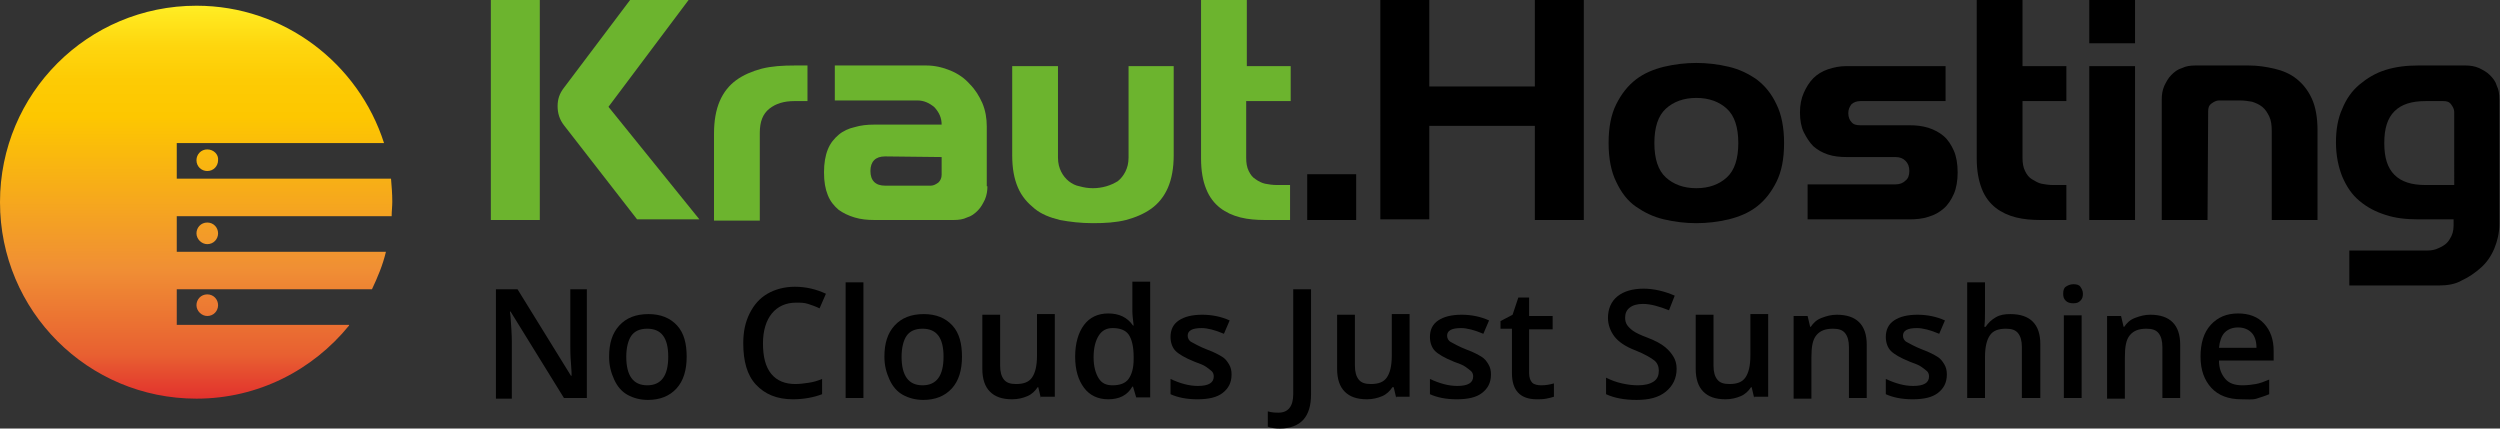 <?xml version="1.0" encoding="UTF-8" standalone="no"?>
<svg
   xmlns:dc="http://purl.org/dc/elements/1.1/"
   xmlns:cc="http://creativecommons.org/ns#"
   xmlns:rdf="http://www.w3.org/1999/02/22-rdf-syntax-ns#"
   xmlns:svg="http://www.w3.org/2000/svg"
   xmlns="http://www.w3.org/2000/svg"
   xmlns:sodipodi="http://sodipodi.sourceforge.net/DTD/sodipodi-0.dtd"
   xmlns:inkscape="http://www.inkscape.org/namespaces/inkscape"
   version="1.1"
   id="Ebene_1"
   x="0px"
   y="0px"
   viewBox="0 0 393.2 67.4"
   style="enable-background:new 0 0 393.2 67.4;"
   xml:space="preserve"
   sodipodi:docname="logo-paperblack.svg"
   inkscape:version="1.0.1 (3bc2e813f5, 2020-09-07)"><rect x="0" y="0" width="393.2" height="67.4" fill="#333333" stroke="none"/><defs
   id="defs94" /><sodipodi:namedview
   pagecolor="#ffffff"
   bordercolor="#666666"
   borderopacity="1"
   objecttolerance="10"
   gridtolerance="10"
   guidetolerance="10"
   inkscape:pageopacity="0"
   inkscape:pageshadow="2"
   inkscape:window-width="1314"
   inkscape:window-height="704"
   id="namedview92"
   showgrid="false"
   inkscape:zoom="1.9465243"
   inkscape:cx="219.49279"
   inkscape:cy="28.773022"
   inkscape:window-x="52"
   inkscape:window-y="27"
   inkscape:window-maximized="1"
   inkscape:current-layer="g89" />
<style
   type="text/css"
   id="style2">
	.st0{fill:#6CB42E;}
	.st1{fill:#172231;}
	.st2{fill:url(#SVGID_1_);}
</style>
<g
   id="g89">
	<path
   class="st0"
   d="M77.2,0h7.7v34.6h-7.7V0z M95.7,16.8L110,34.5h-9.8L88.7,19.7c-0.7-0.9-1-1.9-1-3s0.3-2,1-2.9L99.1,0h9.2   L95.7,16.8z"
   id="path4" />
	<path
   class="st0"
   d="M127,10.4v5.5h-2.1c-1.6,0-2.9,0.4-3.9,1.2c-1,0.8-1.5,2-1.5,3.8v13.8h-7.2V21c0-2,0.3-3.7,0.9-5.1   s1.5-2.5,2.6-3.3s2.5-1.4,4-1.8c1.6-0.4,3.3-0.5,5.2-0.5h2V10.4z"
   id="path6" />
	<path
   class="st0"
   d="M155.3,29.3c0,0.7-0.1,1.4-0.4,2.1c-0.3,0.6-0.6,1.2-1.1,1.7s-1,0.9-1.7,1.1c-0.6,0.3-1.3,0.4-2.1,0.4h-12.5   c-1.1,0-2.1-0.1-3.1-0.4c-1-0.3-1.8-0.7-2.5-1.2c-0.7-0.6-1.3-1.3-1.7-2.3s-0.6-2.1-0.6-3.6c0-1.4,0.2-2.6,0.6-3.6s1-1.7,1.7-2.3   c0.7-0.6,1.6-1,2.5-1.2c1-0.3,2-0.4,3.1-0.4h10.6c0-1.1-0.4-1.9-1.1-2.7c-0.8-0.7-1.7-1.1-2.7-1.1h-13v-5.5h14.4   c1.3,0,2.6,0.3,3.8,0.8s2.2,1.2,3,2.1c0.9,0.9,1.5,1.9,2,3c0.5,1.2,0.7,2.4,0.7,3.7v9.4H155.3z M139.2,24.6c-1.5,0-2.3,0.8-2.3,2.3   s0.8,2.3,2.3,2.3h7.2c0.4,0,0.8-0.2,1.2-0.5c0.3-0.3,0.5-0.7,0.5-1.2v-2.8L139.2,24.6L139.2,24.6z"
   id="path8" />
	<path
   class="st0"
   d="M184.6,10.4v14c0,2-0.3,3.7-0.9,5.1c-0.6,1.4-1.5,2.5-2.6,3.3s-2.5,1.4-4,1.8c-1.6,0.4-3.3,0.5-5.2,0.5   s-3.6-0.2-5.2-0.5c-1.6-0.4-2.9-0.9-4-1.8c-1.1-0.9-2-1.9-2.6-3.3s-0.9-3-0.9-5.1v-14h7.2v14.4c0,0.9,0.2,1.6,0.5,2.2   s0.7,1.1,1.2,1.5s1.1,0.7,1.7,0.8c0.7,0.2,1.4,0.3,2.1,0.3c0.7,0,1.4-0.1,2.1-0.3s1.3-0.5,1.8-0.8c0.5-0.4,0.9-0.9,1.2-1.5   s0.5-1.3,0.5-2.2V10.4H184.6z"
   id="path10" />
	<path
   class="st0"
   d="M198.9,34.6c-1.3,0-2.6-0.1-3.8-0.4c-1.2-0.3-2.3-0.8-3.2-1.5s-1.7-1.7-2.2-3c-0.5-1.2-0.8-2.8-0.8-4.8V0h7.2   v10.4h6.9v5.5h-7v8.9c0,0.8,0.1,1.5,0.4,2.1c0.3,0.6,0.6,1,1.1,1.3c0.4,0.3,1,0.6,1.5,0.7s1.2,0.2,1.8,0.2h2.1v5.5H198.9z"
   id="path12" />
	<path
   class="st1"
   d="M213.3,34.6h-7.7v-7.2h7.7V34.6z"
   id="path14"
   style="fill:#000000" />
	<path
   class="st1"
   d="M241.4,13.6V0h7.7v34.6h-7.7V19.8h-16.6v14.7h-7.7V0h7.7v13.6H241.4z"
   id="path16"
   style="fill:#000000" />
	<path
   class="st1"
   d="M266.8,9.9c1.7,0,3.4,0.2,5.1,0.6c1.7,0.4,3.1,1.1,4.4,2c1.3,1,2.3,2.2,3.1,3.9c0.8,1.6,1.2,3.7,1.2,6.1   c0,2.5-0.4,4.5-1.2,6.1c-0.8,1.6-1.8,2.9-3.1,3.9c-1.3,1-2.8,1.6-4.4,2c-1.7,0.4-3.4,0.6-5.1,0.6s-3.4-0.2-5.1-0.6   c-1.7-0.4-3.1-1.1-4.4-2c-1.3-0.9-2.3-2.2-3.1-3.9c-0.8-1.6-1.2-3.7-1.2-6.1c0-2.5,0.4-4.5,1.2-6.1s1.8-2.9,3.1-3.9   c1.3-1,2.8-1.6,4.4-2C263.4,10.1,265.1,9.9,266.8,9.9z M266.8,29.6c2,0,3.6-0.6,4.8-1.7c1.2-1.1,1.8-2.9,1.8-5.4s-0.6-4.3-1.8-5.4   c-1.2-1.1-2.8-1.7-4.8-1.7s-3.6,0.6-4.8,1.7s-1.8,2.9-1.8,5.4s0.6,4.3,1.8,5.4C263.2,29,264.8,29.6,266.8,29.6z"
   id="path18"
   style="fill:#000000" />
	<path
   class="st1"
   d="M300.3,26.9c0-0.7-0.2-1.2-0.6-1.6s-0.9-0.6-1.6-0.6h-7.7c-1,0-2-0.1-2.9-0.4s-1.6-0.7-2.3-1.3   c-0.6-0.6-1.1-1.4-1.5-2.2s-0.6-1.9-0.6-3.1s0.2-2.2,0.6-3.1s0.9-1.7,1.5-2.3s1.4-1.1,2.3-1.4c0.9-0.3,1.8-0.5,2.9-0.5H306v5.5   h-13.4c-0.6,0-1.1,0.2-1.4,0.5c-0.3,0.4-0.5,0.8-0.5,1.4s0.2,1.1,0.5,1.4c0.3,0.4,0.8,0.5,1.4,0.5h7.7c1.1,0,2,0.1,3,0.4   c0.9,0.3,1.7,0.7,2.4,1.3c0.7,0.6,1.2,1.4,1.6,2.3s0.6,2.1,0.6,3.4s-0.2,2.5-0.6,3.4s-0.9,1.7-1.6,2.3c-0.7,0.6-1.4,1-2.4,1.3   c-0.9,0.3-1.9,0.4-3,0.4h-16V29h13.8c0.7,0,1.2-0.2,1.6-0.6C300.1,28.1,300.3,27.6,300.3,26.9z"
   id="path20"
   style="fill:#000000" />
	<path
   class="st1"
   d="M320.9,34.6c-1.3,0-2.6-0.1-3.8-0.4c-1.2-0.3-2.3-0.8-3.2-1.5c-0.9-0.7-1.7-1.7-2.2-3s-0.8-2.8-0.8-4.8V0h7.2   v10.4h6.9v5.5h-6.9v8.9c0,0.8,0.1,1.5,0.4,2.1s0.6,1,1.1,1.3s1,0.6,1.5,0.7s1.2,0.2,1.8,0.2h2.1v5.5H320.9z"
   id="path22"
   style="fill:#000000" />
	<path
   class="st1"
   d="M328.6,6.8V0h7.2v6.8H328.6z M335.8,34.6h-7.2V10.4h7.2V34.6z"
   id="path24"
   style="fill:#000000" />
	<path
   class="st1"
   d="M347.2,34.6H340v-19c0-0.7,0.1-1.4,0.4-2.1c0.3-0.6,0.6-1.2,1.1-1.7s1-0.9,1.7-1.1c0.6-0.3,1.3-0.4,2.1-0.4   h8.4c1.4,0,2.7,0.2,4,0.5s2.5,0.8,3.5,1.6s1.8,1.8,2.4,3.1s0.9,3,0.9,5v14.1h-7.2v-14c0-0.9-0.1-1.7-0.4-2.3   c-0.3-0.6-0.6-1.1-1.1-1.5s-1-0.6-1.6-0.8c-0.6-0.1-1.2-0.2-1.9-0.2H349c-0.4,0-0.8,0.2-1.2,0.5s-0.5,0.7-0.5,1.2L347.2,34.6   L347.2,34.6z"
   id="path26"
   style="fill:#000000" />
	<path
   class="st1"
   d="M383.6,44.9h-14.1v-5.5h12.3c0.6,0,1.2-0.1,1.8-0.4c0.7-0.3,1.3-0.7,1.7-1.4c0.4-0.6,0.6-1.3,0.6-2.1v-1h-5.6   c-1.9,0-3.6-0.2-5.1-0.7c-1.6-0.5-2.9-1.2-4.1-2.2c-1.2-1-2-2.2-2.7-3.8c-0.6-1.5-1-3.3-1-5.4c0-2,0.3-3.8,1-5.3   c0.6-1.5,1.5-2.8,2.7-3.8s2.5-1.8,4.1-2.3s3.3-0.7,5.1-0.7h7.5c0.7,0,1.4,0.1,2.1,0.4c0.6,0.3,1.2,0.6,1.7,1.1s0.9,1,1.1,1.7   c0.3,0.6,0.4,1.3,0.4,2.1v19.7c0,1.3-0.3,2.6-0.8,3.8s-1.2,2.2-2.1,3s-1.9,1.5-3,2C386.2,44.7,384.9,44.9,383.6,44.9z M386,22.5   v-4.9c0-0.4-0.2-0.8-0.5-1.2s-0.7-0.5-1.2-0.5h-2.8c-2.2,0-3.8,0.5-4.9,1.6s-1.6,2.7-1.6,5s0.5,3.9,1.6,5s2.7,1.6,4.9,1.6h4.5V22.5   z"
   id="path28"
   style="fill:#000000" />
	<path
   class="st1"
   d="M92.1,62.6h-3.4L80.3,49h-0.1l0.1,0.8c0.1,1.5,0.2,2.8,0.2,4v8.9H78V45.5h3.4l8.4,13.6h0.1c0-0.2,0-0.8-0.1-2   s-0.1-2-0.1-2.6v-9h2.6v17.1H92.1z"
   id="path30"
   style="fill:#000000" />
	<path
   class="st1"
   d="M108,56.1c0,2.1-0.5,3.8-1.6,5s-2.6,1.8-4.5,1.8c-1.2,0-2.3-0.3-3.2-0.8s-1.6-1.3-2.1-2.4s-0.8-2.2-0.8-3.6   c0-2.1,0.5-3.7,1.6-4.9s2.6-1.8,4.6-1.8c1.9,0,3.4,0.6,4.5,1.8S108,54.1,108,56.1z M98.5,56.1c0,3,1.1,4.5,3.3,4.5   c2.2,0,3.3-1.5,3.3-4.5s-1.1-4.4-3.3-4.4c-1.2,0-2,0.4-2.5,1.1S98.5,54.7,98.5,56.1z"
   id="path32"
   style="fill:#000000" />
	<path
   class="st1"
   d="M125.2,47.6c-1.6,0-2.9,0.6-3.8,1.7S120,52,120,54c0,2.1,0.4,3.7,1.3,4.8s2.2,1.6,3.8,1.6   c0.7,0,1.4-0.1,2.1-0.2s1.4-0.3,2.1-0.6V62c-1.3,0.5-2.9,0.8-4.6,0.8c-2.5,0-4.4-0.8-5.8-2.3s-2-3.7-2-6.5c0-1.8,0.3-3.3,1-4.7   s1.6-2.4,2.8-3.1s2.7-1.1,4.3-1.1c1.8,0,3.4,0.4,4.9,1.1l-1,2.3c-0.6-0.3-1.2-0.5-1.8-0.7S125.9,47.6,125.2,47.6z"
   id="path34"
   style="fill:#000000" />
	<path
   class="st1"
   d="M135.7,62.6H133V44.4h2.8v18.2H135.7z"
   id="path36"
   style="fill:#000000" />
	<path
   class="st1"
   d="M151.3,56.1c0,2.1-0.5,3.8-1.6,5s-2.6,1.8-4.5,1.8c-1.2,0-2.3-0.3-3.2-0.8s-1.6-1.3-2.1-2.4s-0.8-2.2-0.8-3.6   c0-2.1,0.5-3.7,1.6-4.9s2.6-1.8,4.6-1.8c1.9,0,3.4,0.6,4.5,1.8S151.3,54.1,151.3,56.1z M141.8,56.1c0,3,1.1,4.5,3.3,4.5   s3.3-1.5,3.3-4.5s-1.1-4.4-3.3-4.4c-1.2,0-2,0.4-2.5,1.1S141.8,54.7,141.8,56.1z"
   id="path38"
   style="fill:#000000" />
	<path
   class="st1"
   d="M163.7,62.6l-0.4-1.7h-0.1c-0.4,0.6-0.9,1.1-1.6,1.4s-1.5,0.5-2.4,0.5c-1.6,0-2.7-0.4-3.5-1.2s-1.2-2-1.2-3.6   v-8.5h2.8v8c0,1,0.2,1.7,0.6,2.2s1,0.7,1.9,0.7c1.2,0,2-0.3,2.5-1s0.8-1.8,0.8-3.5v-6.5h2.8v13h-2.2V62.6z"
   id="path40"
   style="fill:#000000" />
	<path
   class="st1"
   d="M174.3,62.8c-1.6,0-2.9-0.6-3.8-1.8s-1.4-2.8-1.4-4.9c0-2.1,0.5-3.8,1.4-5s2.2-1.8,3.8-1.8   c1.7,0,3,0.6,3.9,1.9h0.1c-0.1-0.9-0.2-1.7-0.2-2.2v-4.7h2.8v18.2h-2.2l-0.5-1.7h-0.1C177.3,62.2,176,62.8,174.3,62.8z M175,60.6   c1.1,0,2-0.3,2.5-1s0.8-1.7,0.8-3.1v-0.4c0-1.6-0.3-2.8-0.8-3.5s-1.4-1-2.5-1c-1,0-1.7,0.4-2.2,1.2s-0.8,1.9-0.8,3.4   c0,1.4,0.3,2.5,0.8,3.3S174,60.6,175,60.6z"
   id="path42"
   style="fill:#000000" />
	<path
   class="st1"
   d="M193.7,58.9c0,1.3-0.5,2.2-1.4,2.9s-2.2,1-4,1c-1.7,0-3.1-0.3-4.2-0.8v-2.4c1.5,0.7,2.9,1.1,4.3,1.1   c1.7,0,2.5-0.5,2.5-1.5c0-0.3-0.1-0.6-0.3-0.8s-0.5-0.4-0.9-0.7s-1-0.5-1.8-0.8c-1.5-0.6-2.5-1.2-3-1.7s-0.8-1.3-0.8-2.2   c0-1.1,0.4-2,1.3-2.6s2.1-0.9,3.7-0.9c1.5,0,3,0.3,4.3,0.9l-0.9,2.1c-1.4-0.6-2.6-0.9-3.5-0.9c-1.5,0-2.2,0.4-2.2,1.2   c0,0.4,0.2,0.8,0.6,1s1.2,0.7,2.5,1.2c1.1,0.4,1.8,0.8,2.3,1.1s0.8,0.7,1.1,1.2S193.7,58.3,193.7,58.9z"
   id="path44"
   style="fill:#000000" />
	<path
   class="st1"
   d="M201.3,67.4c-0.8,0-1.4-0.1-1.9-0.3v-2.4c0.7,0.2,1.2,0.2,1.7,0.2c1.5,0,2.3-1,2.3-2.9V45.5h2.8V62   c0,1.8-0.4,3.1-1.2,4S202.9,67.4,201.3,67.4z"
   id="path46"
   style="fill:#000000" />
	<path
   class="st1"
   d="M219.6,62.6l-0.4-1.7H219c-0.4,0.6-0.9,1.1-1.6,1.4s-1.5,0.5-2.4,0.5c-1.6,0-2.7-0.4-3.5-1.2s-1.2-2-1.2-3.6   v-8.5h2.8v8c0,1,0.2,1.7,0.6,2.2s1,0.7,1.9,0.7c1.2,0,2-0.3,2.5-1s0.8-1.8,0.8-3.5v-6.5h2.8v13h-2.1V62.6z"
   id="path48"
   style="fill:#000000" />
	<path
   class="st1"
   d="M234.5,58.9c0,1.3-0.5,2.2-1.4,2.9s-2.2,1-4,1c-1.7,0-3.1-0.3-4.2-0.8v-2.4c1.5,0.7,2.9,1.1,4.3,1.1   c1.7,0,2.5-0.5,2.5-1.5c0-0.3-0.1-0.6-0.3-0.8s-0.5-0.4-0.9-0.7s-1-0.5-1.8-0.8c-1.5-0.6-2.5-1.2-3-1.7s-0.8-1.3-0.8-2.2   c0-1.1,0.4-2,1.3-2.6s2.1-0.9,3.7-0.9c1.5,0,3,0.3,4.3,0.9l-0.9,2.1c-1.4-0.6-2.6-0.9-3.5-0.9c-1.5,0-2.2,0.4-2.2,1.2   c0,0.4,0.2,0.8,0.6,1s1.2,0.7,2.5,1.2c1.1,0.4,1.8,0.8,2.3,1.1s0.8,0.7,1.1,1.2S234.5,58.3,234.5,58.9z"
   id="path50"
   style="fill:#000000" />
	<path
   class="st1"
   d="M242.4,60.6c0.7,0,1.3-0.1,2-0.3v2.1c-0.3,0.1-0.7,0.2-1.2,0.3s-1,0.1-1.5,0.1c-2.6,0-3.9-1.4-3.9-4.1v-7H236   v-1.2l1.9-1l0.9-2.7h1.7v2.9h3.7v2.1h-3.7v6.9c0,0.7,0.2,1.2,0.5,1.5S241.9,60.6,242.4,60.6z"
   id="path52"
   style="fill:#000000" />
	<path
   class="st1"
   d="M263.7,58c0,1.5-0.6,2.7-1.7,3.6s-2.6,1.3-4.6,1.3c-1.9,0-3.5-0.3-4.8-0.9v-2.6c0.8,0.4,1.6,0.7,2.5,0.9   s1.7,0.3,2.5,0.3c1.1,0,1.9-0.2,2.5-0.6s0.8-1,0.8-1.7c0-0.6-0.2-1.2-0.7-1.6s-1.5-1-3-1.6c-1.6-0.6-2.7-1.4-3.3-2.2s-1-1.8-1-2.9   c0-1.4,0.5-2.6,1.5-3.4s2.4-1.2,4.1-1.2c1.6,0,3.3,0.4,4.9,1.1l-0.9,2.3c-1.5-0.6-2.9-1-4.1-1c-0.9,0-1.6,0.2-2.1,0.6   s-0.7,0.9-0.7,1.6c0,0.4,0.1,0.8,0.3,1.1c0.2,0.3,0.5,0.6,0.9,0.9s1.2,0.7,2.3,1.1c1.3,0.5,2.2,1,2.8,1.5s1,1,1.3,1.5   S263.7,57.2,263.7,58z"
   id="path54"
   style="fill:#000000" />
	<path
   class="st1"
   d="M275.9,62.6l-0.4-1.7h-0.1c-0.4,0.6-0.9,1.1-1.6,1.4s-1.5,0.5-2.4,0.5c-1.6,0-2.7-0.4-3.5-1.2s-1.2-2-1.2-3.6   v-8.5h2.8v8c0,1,0.2,1.7,0.6,2.2s1,0.7,1.9,0.7c1.2,0,2-0.3,2.5-1s0.8-1.8,0.8-3.5v-6.5h2.8v13h-2.2V62.6z"
   id="path56"
   style="fill:#000000" />
	<path
   class="st1"
   d="M293.6,62.6h-2.8v-8c0-1-0.2-1.7-0.6-2.2s-1-0.7-1.9-0.7c-1.2,0-2,0.3-2.6,1s-0.8,1.8-0.8,3.5v6.5h-2.8v-13   h2.2l0.4,1.7h0.1c0.4-0.6,0.9-1.1,1.7-1.4s1.5-0.5,2.4-0.5c3.1,0,4.7,1.6,4.7,4.7L293.6,62.6L293.6,62.6z"
   id="path58"
   style="fill:#000000" />
	<path
   class="st1"
   d="M306.2,58.9c0,1.3-0.5,2.2-1.4,2.9s-2.2,1-4,1c-1.7,0-3.1-0.3-4.2-0.8v-2.4c1.5,0.7,2.9,1.1,4.3,1.1   c1.7,0,2.5-0.5,2.5-1.5c0-0.3-0.1-0.6-0.3-0.8s-0.5-0.4-0.9-0.7s-1-0.5-1.8-0.8c-1.5-0.6-2.5-1.2-3-1.7s-0.8-1.3-0.8-2.2   c0-1.1,0.4-2,1.3-2.6s2.1-0.9,3.7-0.9c1.5,0,3,0.3,4.3,0.9l-0.9,2.1c-1.4-0.6-2.6-0.9-3.5-0.9c-1.5,0-2.2,0.4-2.2,1.2   c0,0.4,0.2,0.8,0.6,1s1.2,0.7,2.5,1.2c1.1,0.4,1.8,0.8,2.3,1.1s0.8,0.7,1.1,1.2S306.2,58.3,306.2,58.9z"
   id="path60"
   style="fill:#000000" />
	<path
   class="st1"
   d="M320.7,62.6H318v-8c0-1-0.2-1.7-0.6-2.2s-1-0.7-1.9-0.7c-1.2,0-2,0.3-2.5,1s-0.8,1.8-0.8,3.5v6.4h-2.8V44.4   h2.8V49c0,0.7,0,1.5-0.1,2.4h0.2c0.4-0.6,0.9-1.1,1.6-1.5s1.4-0.5,2.3-0.5c3.1,0,4.7,1.6,4.7,4.7v8.5H320.7z"
   id="path62"
   style="fill:#000000" />
	<path
   class="st1"
   d="M324.5,46.2c0-0.5,0.1-0.9,0.4-1.1s0.7-0.4,1.2-0.4s0.9,0.1,1.1,0.4s0.4,0.6,0.4,1.1s-0.1,0.8-0.4,1.1   s-0.6,0.4-1.1,0.4s-0.9-0.1-1.2-0.4S324.5,46.7,324.5,46.2z M327.4,62.6h-2.8v-13h2.8V62.6z"
   id="path64"
   style="fill:#000000" />
	<path
   class="st1"
   d="M342.9,62.6h-2.8v-8c0-1-0.2-1.7-0.6-2.2s-1-0.7-1.9-0.7c-1.2,0-2,0.3-2.6,1s-0.8,1.8-0.8,3.5v6.5h-2.8v-13   h2.2l0.4,1.7h0.1c0.4-0.6,0.9-1.1,1.7-1.4s1.5-0.5,2.4-0.5c3.1,0,4.7,1.6,4.7,4.7L342.9,62.6L342.9,62.6z"
   id="path66"
   style="fill:#000000" />
	<path
   class="st1"
   d="M352.5,62.8c-2,0-3.6-0.6-4.7-1.8s-1.7-2.8-1.7-4.9c0-2.1,0.5-3.8,1.6-5s2.5-1.8,4.3-1.8   c1.7,0,3.1,0.5,4.1,1.6s1.5,2.5,1.5,4.3v1.5H349c0,1.3,0.4,2.2,1,2.9s1.5,1,2.7,1c0.8,0,1.5-0.1,2.1-0.2s1.4-0.4,2.1-0.7V62   c-0.7,0.3-1.4,0.5-2,0.7S353.4,62.8,352.5,62.8z M352,51.5c-0.9,0-1.6,0.3-2.1,0.8s-0.8,1.4-0.9,2.4h5.9c0-1.1-0.3-1.9-0.8-2.4   S352.9,51.5,352,51.5z"
   id="path68"
   style="fill:#000000" />
	
		<linearGradient
   id="SVGID_1_"
   gradientUnits="userSpaceOnUse"
   x1="30.85"
   y1="66.376"
   x2="30.85"
   y2="4.576"
   gradientTransform="matrix(1 0 0 -1 0 67.276)">
		<stop
   offset="0"
   style="stop-color:#FFEE25"
   id="stop70" />
		<stop
   offset="1.783161e-02"
   style="stop-color:#FFE920"
   id="stop72" />
		<stop
   offset="0.102"
   style="stop-color:#FED60E"
   id="stop74" />
		<stop
   offset="0.189"
   style="stop-color:#FDCB04"
   id="stop76" />
		<stop
   offset="0.281"
   style="stop-color:#FDC700"
   id="stop78" />
		<stop
   offset="0.668"
   style="stop-color:#F08F34"
   id="stop80" />
		<stop
   offset="0.888"
   style="stop-color:#E86031"
   id="stop82" />
		<stop
   offset="1"
   style="stop-color:#E2312D"
   id="stop84" />
	</linearGradient>
	<path
   class="st2"
   d="M54.9,51.2c-5.7,7-14.3,11.5-24,11.5C13.8,62.7,0,48.9,0,31.8S13.8,0.9,30.9,0.9c13.8,0,25.5,9.1,29.5,21.6   H27.8v5.6h33.7c0.1,1.2,0.2,2.4,0.2,3.6c0,0.8-0.1,1.5-0.1,2.3H27.8v5.6h32.9c-0.5,2.1-1.3,4-2.2,5.9H27.8v5.6h27.1V51.2z    M32.6,23.5c-1,0-1.7,0.8-1.7,1.7c0,1,0.8,1.7,1.7,1.7c1,0,1.7-0.8,1.7-1.7C34.4,24.3,33.6,23.5,32.6,23.5z M32.6,35   c-1,0-1.7,0.8-1.7,1.7s0.8,1.7,1.7,1.7c1,0,1.7-0.8,1.7-1.7S33.6,35,32.6,35z M32.6,46.3c-1,0-1.7,0.8-1.7,1.7s0.8,1.7,1.7,1.7   c1,0,1.7-0.8,1.7-1.7S33.6,46.3,32.6,46.3z"
   id="path87" />
</g>
</svg>
